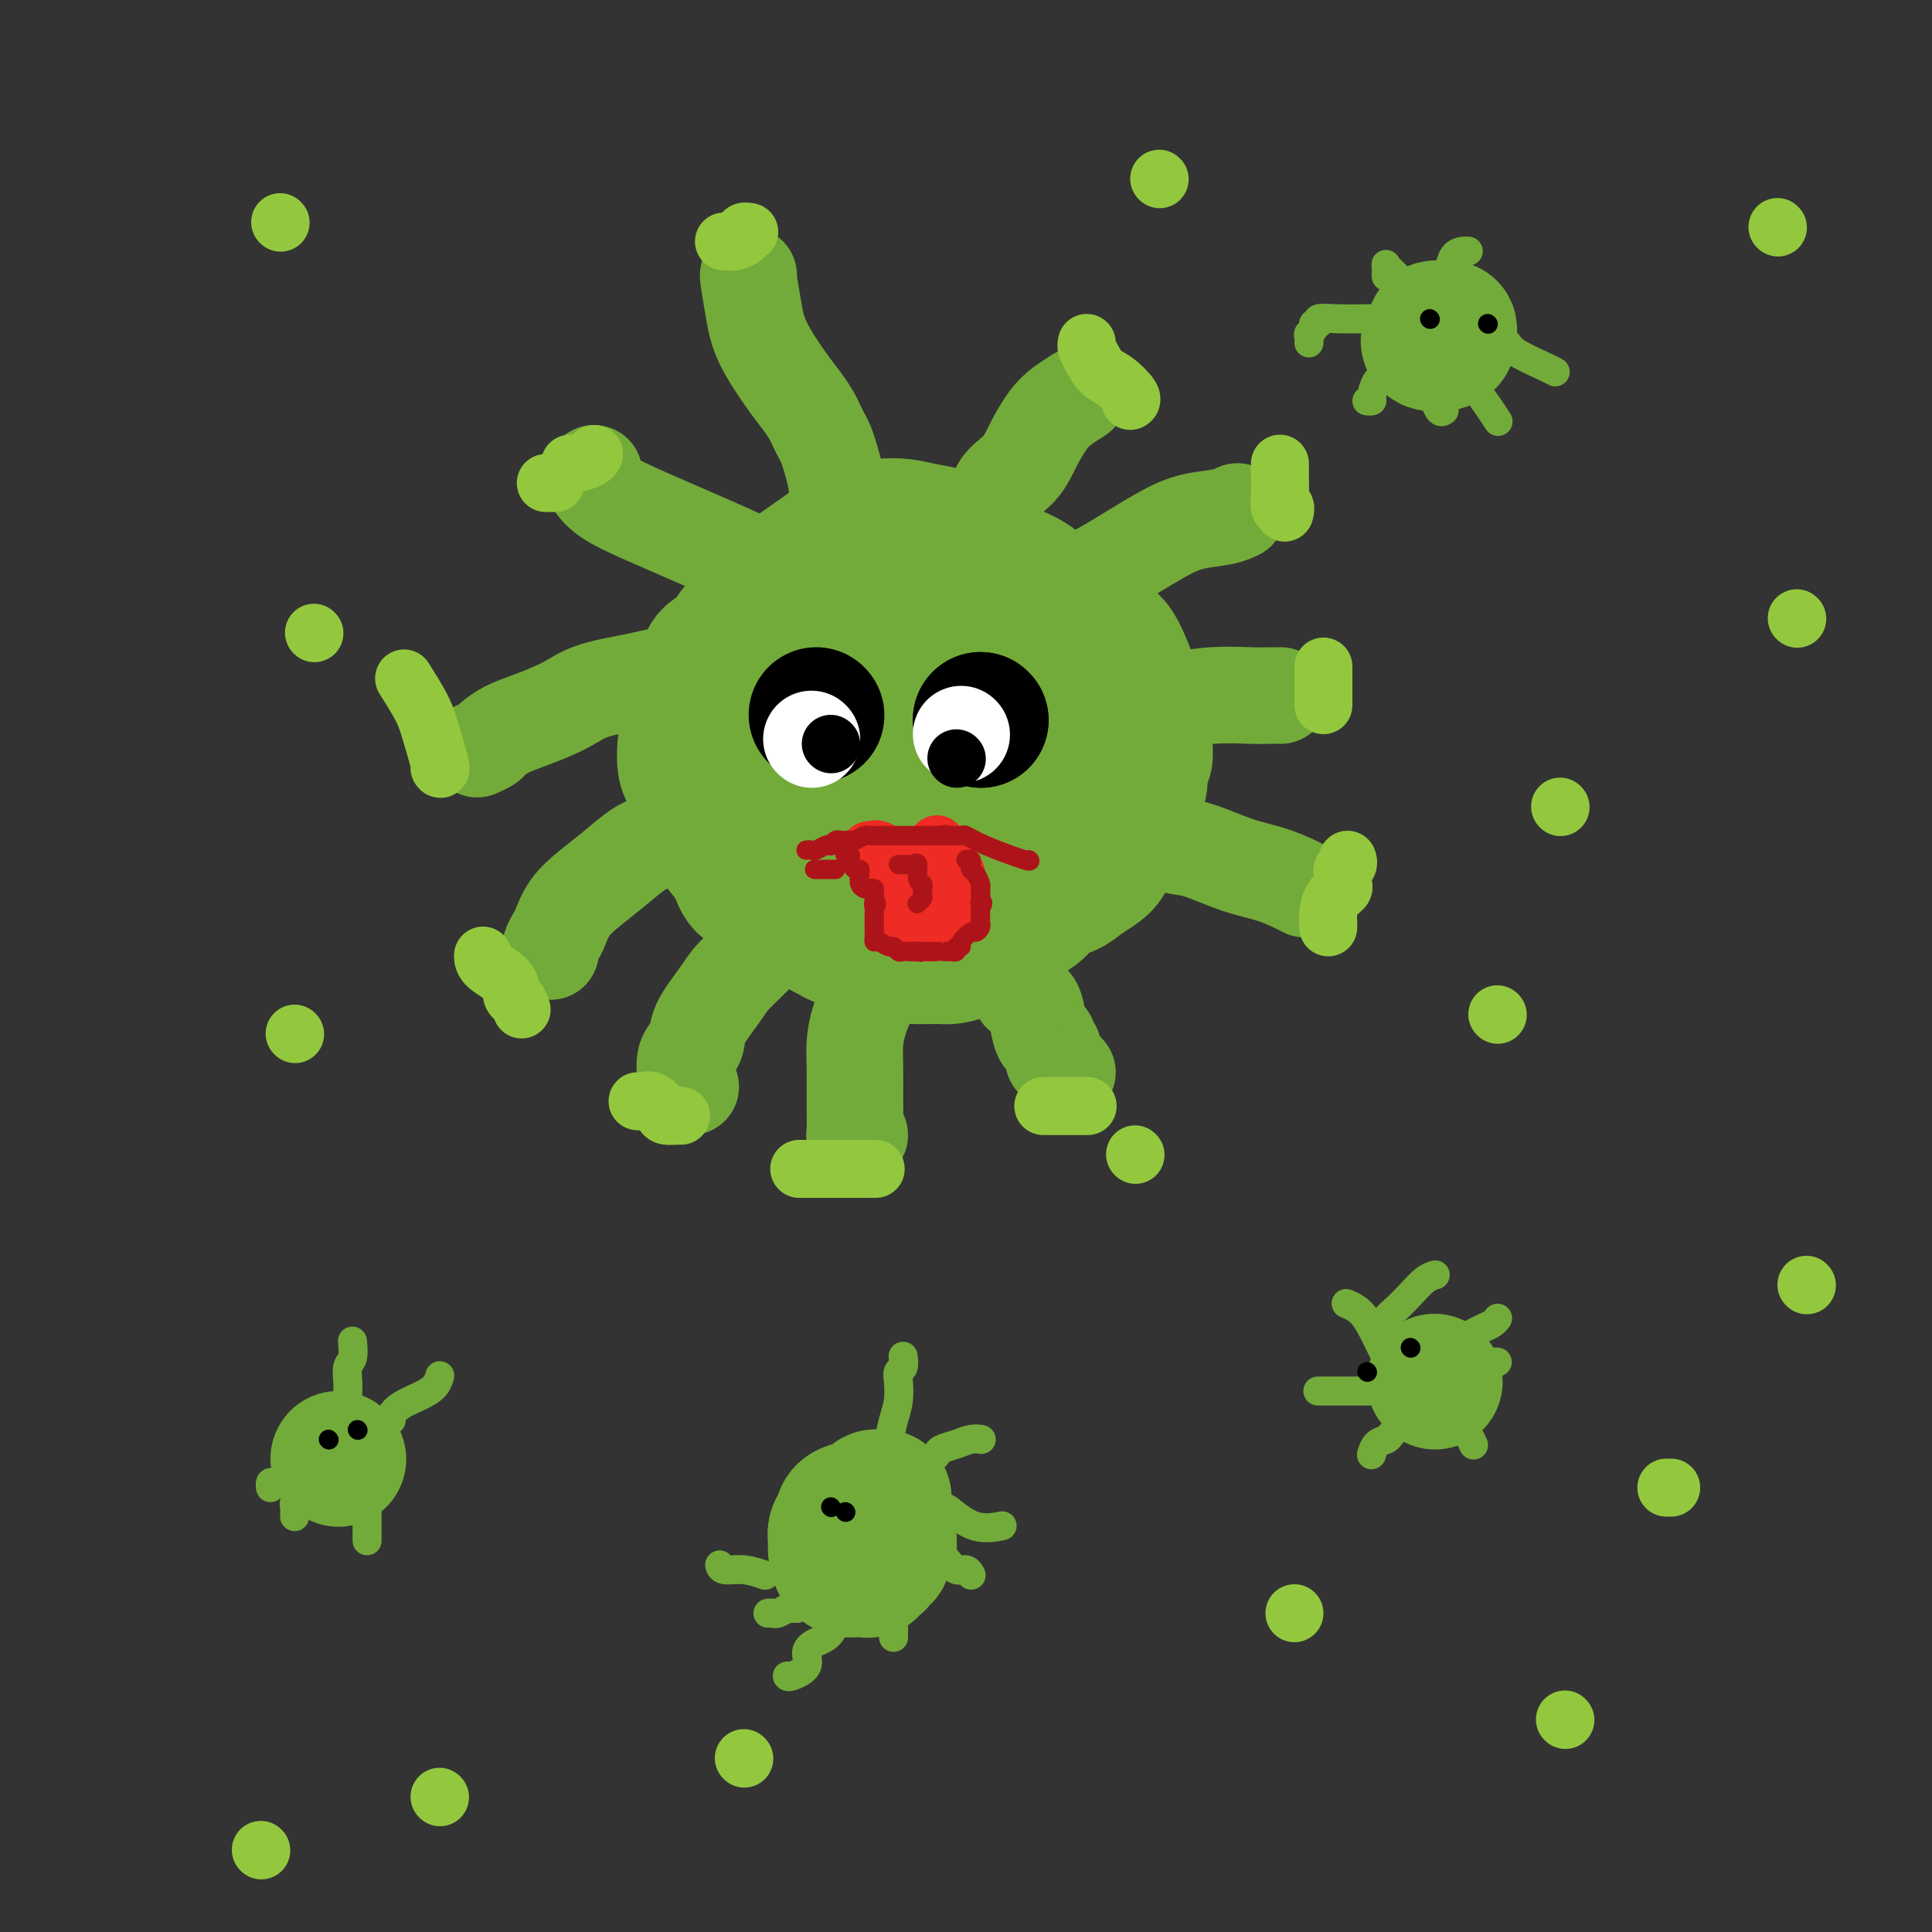 <svg viewBox='0 0 400 400' version='1.1' xmlns='http://www.w3.org/2000/svg' xmlns:xlink='http://www.w3.org/1999/xlink'><rect x="0" y="0" width="400" height="400" fill="#333333" stroke="none"/><g fill='none' stroke='rgb(115,171,58)' stroke-width='28' stroke-linecap='round' stroke-linejoin='round'><path d='M179,118c-0.243,0.000 -0.487,0.001 -1,0c-0.513,-0.001 -1.296,-0.002 -2,0c-0.704,0.002 -1.329,0.009 -2,0c-0.671,-0.009 -1.388,-0.032 -2,0c-0.612,0.032 -1.118,0.120 -2,0c-0.882,-0.120 -2.138,-0.450 -3,0c-0.862,0.450 -1.330,1.678 -2,2c-0.670,0.322 -1.544,-0.263 -2,0c-0.456,0.263 -0.496,1.373 -1,2c-0.504,0.627 -1.472,0.772 -2,1c-0.528,0.228 -0.615,0.540 -1,1c-0.385,0.460 -1.066,1.067 -2,2c-0.934,0.933 -2.120,2.193 -3,3c-0.880,0.807 -1.454,1.163 -2,2c-0.546,0.837 -1.063,2.156 -2,3c-0.937,0.844 -2.292,1.212 -3,2c-0.708,0.788 -0.767,1.996 -1,3c-0.233,1.004 -0.639,1.803 -1,3c-0.361,1.197 -0.678,2.793 -1,4c-0.322,1.207 -0.648,2.024 -1,3c-0.352,0.976 -0.729,2.112 -1,4c-0.271,1.888 -0.436,4.528 0,6c0.436,1.472 1.472,1.775 2,3c0.528,1.225 0.549,3.372 1,5c0.451,1.628 1.333,2.738 2,4c0.667,1.262 1.120,2.676 2,4c0.880,1.324 2.186,2.559 3,4c0.814,1.441 1.136,3.087 2,4c0.864,0.913 2.271,1.092 4,2c1.729,0.908 3.780,2.545 6,4c2.220,1.455 4.610,2.727 7,4'/><path d='M171,193c3.339,1.895 3.187,1.633 5,2c1.813,0.367 5.591,1.364 8,2c2.409,0.636 3.449,0.910 5,1c1.551,0.090 3.614,-0.005 5,0c1.386,0.005 2.097,0.111 3,0c0.903,-0.111 1.998,-0.437 3,-1c1.002,-0.563 1.909,-1.363 3,-2c1.091,-0.637 2.364,-1.111 4,-2c1.636,-0.889 3.634,-2.191 5,-3c1.366,-0.809 2.099,-1.123 3,-2c0.901,-0.877 1.972,-2.317 3,-3c1.028,-0.683 2.015,-0.608 3,-1c0.985,-0.392 1.968,-1.253 3,-2c1.032,-0.747 2.111,-1.382 3,-2c0.889,-0.618 1.586,-1.218 2,-2c0.414,-0.782 0.546,-1.745 1,-3c0.454,-1.255 1.231,-2.801 2,-4c0.769,-1.199 1.530,-2.050 2,-3c0.470,-0.950 0.648,-2.000 1,-3c0.352,-1.000 0.878,-1.951 1,-3c0.122,-1.049 -0.162,-2.195 0,-3c0.162,-0.805 0.768,-1.269 1,-2c0.232,-0.731 0.088,-1.730 0,-3c-0.088,-1.270 -0.121,-2.812 0,-4c0.121,-1.188 0.395,-2.023 0,-3c-0.395,-0.977 -1.459,-2.094 -2,-3c-0.541,-0.906 -0.559,-1.599 -1,-3c-0.441,-1.401 -1.304,-3.510 -2,-5c-0.696,-1.490 -1.226,-2.363 -2,-3c-0.774,-0.637 -1.793,-1.039 -3,-2c-1.207,-0.961 -2.604,-2.480 -4,-4'/><path d='M223,127c-3.372,-3.854 -4.801,-3.490 -6,-4c-1.199,-0.510 -2.168,-1.895 -4,-3c-1.832,-1.105 -4.526,-1.931 -6,-3c-1.474,-1.069 -1.727,-2.381 -3,-3c-1.273,-0.619 -3.566,-0.545 -5,-1c-1.434,-0.455 -2.008,-1.441 -3,-2c-0.992,-0.559 -2.401,-0.693 -4,-1c-1.599,-0.307 -3.389,-0.789 -5,-1c-1.611,-0.211 -3.044,-0.151 -5,0c-1.956,0.151 -4.434,0.393 -6,1c-1.566,0.607 -2.220,1.578 -4,3c-1.780,1.422 -4.687,3.295 -7,5c-2.313,1.705 -4.030,3.242 -5,5c-0.970,1.758 -1.191,3.736 -2,5c-0.809,1.264 -2.206,1.815 -3,3c-0.794,1.185 -0.985,3.004 -1,5c-0.015,1.996 0.144,4.168 0,6c-0.144,1.832 -0.593,3.323 0,5c0.593,1.677 2.226,3.541 3,6c0.774,2.459 0.689,5.512 2,8c1.311,2.488 4.017,4.409 7,7c2.983,2.591 6.243,5.852 8,7c1.757,1.148 2.013,0.185 3,0c0.987,-0.185 2.707,0.410 5,0c2.293,-0.410 5.159,-1.825 7,-3c1.841,-1.175 2.657,-2.111 4,-3c1.343,-0.889 3.213,-1.730 5,-3c1.787,-1.270 3.489,-2.969 5,-4c1.511,-1.031 2.830,-1.393 4,-2c1.170,-0.607 2.191,-1.459 3,-2c0.809,-0.541 1.404,-0.770 2,-1'/><path d='M212,157c3.577,-2.734 1.018,-2.069 0,-2c-1.018,0.069 -0.495,-0.458 0,-2c0.495,-1.542 0.961,-4.101 0,-6c-0.961,-1.899 -3.351,-3.140 -5,-5c-1.649,-1.860 -2.558,-4.341 -4,-6c-1.442,-1.659 -3.416,-2.497 -5,-3c-1.584,-0.503 -2.779,-0.671 -4,-1c-1.221,-0.329 -2.467,-0.817 -4,-1c-1.533,-0.183 -3.353,-0.060 -5,0c-1.647,0.060 -3.122,0.056 -5,1c-1.878,0.944 -4.158,2.837 -6,5c-1.842,2.163 -3.245,4.597 -4,8c-0.755,3.403 -0.863,7.773 -1,10c-0.137,2.227 -0.305,2.309 0,3c0.305,0.691 1.083,1.990 3,4c1.917,2.010 4.973,4.731 7,6c2.027,1.269 3.024,1.085 4,1c0.976,-0.085 1.929,-0.070 3,0c1.071,0.070 2.259,0.196 3,0c0.741,-0.196 1.036,-0.716 2,-2c0.964,-1.284 2.599,-3.334 4,-5c1.401,-1.666 2.570,-2.949 3,-5c0.430,-2.051 0.123,-4.872 0,-6c-0.123,-1.128 -0.061,-0.564 0,0'/><path d='M198,145c-1.367,-0.352 -2.734,-0.703 -4,0c-1.266,0.703 -2.430,2.462 -4,4c-1.570,1.538 -3.545,2.857 -5,4c-1.455,1.143 -2.390,2.111 -3,3c-0.610,0.889 -0.895,1.701 -1,2c-0.105,0.299 -0.030,0.085 0,0c0.030,-0.085 0.015,-0.043 0,0'/></g>
<g fill='none' stroke='rgb(115,171,58)' stroke-width='20' stroke-linecap='round' stroke-linejoin='round'><path d='M155,57c-0.088,-0.102 -0.175,-0.205 0,1c0.175,1.205 0.614,3.716 1,6c0.386,2.284 0.719,4.341 2,7c1.281,2.659 3.509,5.920 5,8c1.491,2.080 2.245,2.979 3,4c0.755,1.021 1.512,2.163 2,3c0.488,0.837 0.708,1.370 1,2c0.292,0.630 0.655,1.358 1,2c0.345,0.642 0.672,1.197 1,2c0.328,0.803 0.659,1.853 1,3c0.341,1.147 0.693,2.391 1,4c0.307,1.609 0.567,3.582 1,5c0.433,1.418 1.037,2.282 2,4c0.963,1.718 2.286,4.289 3,6c0.714,1.711 0.821,2.561 1,4c0.179,1.439 0.432,3.466 1,5c0.568,1.534 1.451,2.574 2,4c0.549,1.426 0.762,3.236 1,5c0.238,1.764 0.500,3.481 1,5c0.500,1.519 1.237,2.840 2,5c0.763,2.160 1.551,5.160 2,7c0.449,1.840 0.560,2.521 1,4c0.440,1.479 1.210,3.756 2,6c0.790,2.244 1.601,4.456 2,6c0.399,1.544 0.386,2.422 1,4c0.614,1.578 1.855,3.857 3,6c1.145,2.143 2.193,4.152 3,6c0.807,1.848 1.371,3.536 2,5c0.629,1.464 1.323,2.704 2,4c0.677,1.296 1.339,2.648 2,4'/><path d='M207,194c8.164,21.708 2.572,7.477 1,3c-1.572,-4.477 0.874,0.798 2,3c1.126,2.202 0.931,1.330 1,2c0.069,0.670 0.401,2.883 1,4c0.599,1.117 1.466,1.140 2,2c0.534,0.860 0.736,2.558 1,4c0.264,1.442 0.592,2.628 1,3c0.408,0.372 0.897,-0.069 1,0c0.103,0.069 -0.178,0.648 0,1c0.178,0.352 0.817,0.476 1,1c0.183,0.524 -0.091,1.447 0,2c0.091,0.553 0.546,0.737 1,1c0.454,0.263 0.905,0.607 1,1c0.095,0.393 -0.167,0.837 0,1c0.167,0.163 0.762,0.047 1,0c0.238,-0.047 0.119,-0.023 0,0'/><path d='M123,98c-0.210,0.578 -0.420,1.156 0,2c0.420,0.844 1.468,1.953 3,3c1.532,1.047 3.546,2.032 8,4c4.454,1.968 11.349,4.919 16,7c4.651,2.081 7.060,3.291 9,4c1.940,0.709 3.411,0.917 4,1c0.589,0.083 0.294,0.042 0,0'/><path d='M145,140c-0.324,-0.005 -0.648,-0.010 -1,0c-0.352,0.010 -0.730,0.036 -2,0c-1.270,-0.036 -3.430,-0.133 -5,0c-1.570,0.133 -2.548,0.497 -5,1c-2.452,0.503 -6.377,1.147 -9,2c-2.623,0.853 -3.944,1.916 -6,3c-2.056,1.084 -4.845,2.189 -7,3c-2.155,0.811 -3.674,1.328 -5,2c-1.326,0.672 -2.459,1.500 -3,2c-0.541,0.500 -0.492,0.673 -1,1c-0.508,0.327 -1.574,0.808 -2,1c-0.426,0.192 -0.213,0.096 0,0'/><path d='M158,159c-0.194,0.748 -0.388,1.495 -1,2c-0.612,0.505 -1.641,0.766 -3,1c-1.359,0.234 -3.046,0.439 -4,1c-0.954,0.561 -1.174,1.477 -2,2c-0.826,0.523 -2.259,0.653 -3,1c-0.741,0.347 -0.789,0.912 -1,1c-0.211,0.088 -0.586,-0.302 -1,0c-0.414,0.302 -0.868,1.294 -1,2c-0.132,0.706 0.058,1.126 -1,2c-1.058,0.874 -3.365,2.204 -5,3c-1.635,0.796 -2.599,1.060 -4,2c-1.401,0.940 -3.240,2.555 -5,4c-1.760,1.445 -3.442,2.719 -5,4c-1.558,1.281 -2.992,2.567 -4,4c-1.008,1.433 -1.591,3.011 -2,4c-0.409,0.989 -0.646,1.389 -1,2c-0.354,0.611 -0.826,1.434 -1,2c-0.174,0.566 -0.050,0.876 0,1c0.050,0.124 0.025,0.062 0,0'/><path d='M159,188c0.007,0.521 0.013,1.042 0,1c-0.013,-0.042 -0.046,-0.646 0,0c0.046,0.646 0.169,2.542 0,4c-0.169,1.458 -0.632,2.477 -2,4c-1.368,1.523 -3.642,3.550 -5,5c-1.358,1.450 -1.800,2.322 -3,4c-1.200,1.678 -3.158,4.161 -4,6c-0.842,1.839 -0.566,3.032 -1,4c-0.434,0.968 -1.577,1.709 -2,3c-0.423,1.291 -0.127,3.130 0,4c0.127,0.870 0.086,0.769 0,1c-0.086,0.231 -0.215,0.793 0,1c0.215,0.207 0.776,0.059 1,0c0.224,-0.059 0.112,-0.030 0,0'/><path d='M181,198c-0.016,0.565 -0.033,1.130 0,2c0.033,0.870 0.114,2.047 0,3c-0.114,0.953 -0.423,1.684 -1,3c-0.577,1.316 -1.422,3.218 -2,5c-0.578,1.782 -0.888,3.444 -1,5c-0.112,1.556 -0.026,3.005 0,5c0.026,1.995 -0.007,4.534 0,7c0.007,2.466 0.053,4.857 0,6c-0.053,1.143 -0.207,1.039 0,1c0.207,-0.039 0.773,-0.011 1,0c0.227,0.011 0.113,0.006 0,0'/><path d='M203,109c0.199,0.212 0.398,0.424 1,0c0.602,-0.424 1.606,-1.485 2,-3c0.394,-1.515 0.177,-3.483 1,-5c0.823,-1.517 2.687,-2.582 4,-4c1.313,-1.418 2.076,-3.189 3,-5c0.924,-1.811 2.011,-3.661 3,-5c0.989,-1.339 1.882,-2.168 3,-3c1.118,-0.832 2.462,-1.666 3,-2c0.538,-0.334 0.269,-0.167 0,0'/><path d='M218,127c0.337,-0.089 0.673,-0.177 1,0c0.327,0.177 0.644,0.620 1,0c0.356,-0.620 0.751,-2.301 1,-3c0.249,-0.699 0.354,-0.415 1,-1c0.646,-0.585 1.835,-2.040 3,-3c1.165,-0.960 2.305,-1.424 5,-3c2.695,-1.576 6.943,-4.265 10,-6c3.057,-1.735 4.922,-2.517 7,-3c2.078,-0.483 4.367,-0.669 6,-1c1.633,-0.331 2.609,-0.809 3,-1c0.391,-0.191 0.195,-0.096 0,0'/><path d='M218,145c0.296,0.001 0.592,0.001 1,0c0.408,-0.001 0.927,-0.004 2,0c1.073,0.004 2.699,0.015 5,0c2.301,-0.015 5.277,-0.057 8,0c2.723,0.057 5.192,0.211 8,0c2.808,-0.211 5.954,-0.789 9,-1c3.046,-0.211 5.992,-0.057 8,0c2.008,0.057 3.079,0.015 4,0c0.921,-0.015 1.692,-0.004 2,0c0.308,0.004 0.154,0.002 0,0'/><path d='M230,168c-0.198,-0.231 -0.396,-0.463 0,0c0.396,0.463 1.386,1.620 2,2c0.614,0.380 0.853,-0.016 1,0c0.147,0.016 0.204,0.445 1,1c0.796,0.555 2.333,1.237 4,2c1.667,0.763 3.465,1.609 5,2c1.535,0.391 2.807,0.329 5,1c2.193,0.671 5.306,2.075 8,3c2.694,0.925 4.970,1.372 7,2c2.030,0.628 3.816,1.438 5,2c1.184,0.562 1.767,0.875 2,1c0.233,0.125 0.117,0.063 0,0'/></g>
<g fill='none' stroke='rgb(115,171,58)' stroke-width='28' stroke-linecap='round' stroke-linejoin='round'><path d='M297,286c0.000,0.000 0.100,0.100 0.1,0.1'/><path d='M180,319c0.000,0.000 0.100,0.100 0.1,0.1'/><path d='M183,310c-0.330,0.023 -0.659,0.047 -1,0c-0.341,-0.047 -0.693,-0.164 -1,0c-0.307,0.164 -0.569,0.610 -1,1c-0.431,0.390 -1.029,0.724 -2,1c-0.971,0.276 -2.313,0.496 -3,1c-0.687,0.504 -0.718,1.294 -1,2c-0.282,0.706 -0.814,1.328 -1,2c-0.186,0.672 -0.026,1.396 0,2c0.026,0.604 -0.082,1.090 0,2c0.082,0.910 0.354,2.244 1,3c0.646,0.756 1.665,0.936 2,1c0.335,0.064 -0.013,0.014 0,0c0.013,-0.014 0.386,0.008 1,0c0.614,-0.008 1.470,-0.045 2,0c0.530,0.045 0.735,0.172 1,0c0.265,-0.172 0.592,-0.643 1,-1c0.408,-0.357 0.898,-0.602 1,-1c0.102,-0.398 -0.183,-0.951 0,-1c0.183,-0.049 0.834,0.407 1,0c0.166,-0.407 -0.151,-1.676 0,-2c0.151,-0.324 0.771,0.297 1,0c0.229,-0.297 0.065,-1.514 0,-2c-0.065,-0.486 -0.033,-0.243 0,0'/><path d='M70,302c0.000,0.000 0.100,0.100 0.1,0.1'/><path d='M298,68c-0.455,-0.081 -0.909,-0.162 -1,0c-0.091,0.162 0.182,0.566 0,1c-0.182,0.434 -0.819,0.897 -1,1c-0.181,0.103 0.095,-0.154 0,0c-0.095,0.154 -0.562,0.718 0,1c0.562,0.282 2.151,0.282 3,0c0.849,-0.282 0.956,-0.846 1,-1c0.044,-0.154 0.026,0.102 0,0c-0.026,-0.102 -0.058,-0.564 0,-1c0.058,-0.436 0.208,-0.848 0,-1c-0.208,-0.152 -0.774,-0.043 -1,0c-0.226,0.043 -0.113,0.022 0,0'/></g>
<g fill='none' stroke='rgb(115,171,58)' stroke-width='6' stroke-linecap='round' stroke-linejoin='round'><path d='M184,303c0.022,-0.210 0.045,-0.419 0,-1c-0.045,-0.581 -0.157,-1.532 0,-3c0.157,-1.468 0.582,-3.453 1,-5c0.418,-1.547 0.830,-2.657 1,-4c0.170,-1.343 0.098,-2.921 0,-4c-0.098,-1.079 -0.222,-1.660 0,-2c0.222,-0.340 0.791,-0.438 1,-1c0.209,-0.562 0.060,-1.589 0,-2c-0.060,-0.411 -0.030,-0.205 0,0'/><path d='M190,304c0.223,-0.333 0.447,-0.666 1,-1c0.553,-0.334 1.436,-0.668 2,-1c0.564,-0.332 0.810,-0.663 1,-1c0.190,-0.337 0.324,-0.679 1,-1c0.676,-0.321 1.892,-0.622 3,-1c1.108,-0.378 2.106,-0.832 3,-1c0.894,-0.168 1.684,-0.048 2,0c0.316,0.048 0.158,0.024 0,0'/><path d='M190,308c-0.000,0.761 -0.000,1.522 0,2c0.000,0.478 0.001,0.674 1,1c0.999,0.326 2.997,0.781 4,1c1.003,0.219 1.011,0.203 2,1c0.989,0.797 2.959,2.407 5,3c2.041,0.593 4.155,0.169 5,0c0.845,-0.169 0.423,-0.085 0,0'/><path d='M194,320c0.048,-0.069 0.096,-0.139 0,0c-0.096,0.139 -0.337,0.486 0,1c0.337,0.514 1.253,1.196 2,2c0.747,0.804 1.324,1.731 2,2c0.676,0.269 1.451,-0.120 2,0c0.549,0.120 0.871,0.749 1,1c0.129,0.251 0.064,0.126 0,0'/><path d='M183,329c0.453,-0.066 0.906,-0.131 1,0c0.094,0.131 -0.171,0.460 0,1c0.171,0.540 0.778,1.293 1,2c0.222,0.707 0.060,1.370 0,2c-0.060,0.630 -0.016,1.227 0,2c0.016,0.773 0.004,1.723 0,2c-0.004,0.277 -0.001,-0.118 0,0c0.001,0.118 0.000,0.748 0,1c-0.000,0.252 -0.000,0.126 0,0'/><path d='M175,334c-0.269,-0.403 -0.539,-0.806 -1,0c-0.461,0.806 -1.115,2.822 -2,4c-0.885,1.178 -2.003,1.517 -3,2c-0.997,0.483 -1.875,1.110 -2,2c-0.125,0.890 0.503,2.043 0,3c-0.503,0.957 -2.135,1.719 -3,2c-0.865,0.281 -0.961,0.080 -1,0c-0.039,-0.080 -0.019,-0.040 0,0'/><path d='M165,333c-0.295,-0.008 -0.589,-0.016 -1,0c-0.411,0.016 -0.937,0.057 -1,0c-0.063,-0.057 0.337,-0.211 0,0c-0.337,0.211 -1.410,0.789 -2,1c-0.590,0.211 -0.697,0.057 -1,0c-0.303,-0.057 -0.801,-0.016 -1,0c-0.199,0.016 -0.100,0.008 0,0'/><path d='M158,326c0.340,0.121 0.679,0.242 0,0c-0.679,-0.242 -2.378,-0.848 -4,-1c-1.622,-0.152 -3.167,0.152 -4,0c-0.833,-0.152 -0.952,-0.758 -1,-1c-0.048,-0.242 -0.024,-0.121 0,0'/><path d='M72,291c-0.001,-0.329 -0.001,-0.659 0,-1c0.001,-0.341 0.004,-0.695 0,-1c-0.004,-0.305 -0.015,-0.562 0,-1c0.015,-0.438 0.057,-1.057 0,-2c-0.057,-0.943 -0.211,-2.212 0,-3c0.211,-0.788 0.788,-1.097 1,-2c0.212,-0.903 0.061,-2.401 0,-3c-0.061,-0.599 -0.030,-0.300 0,0'/><path d='M81,294c-0.127,-0.245 -0.255,-0.490 0,-1c0.255,-0.510 0.891,-1.286 2,-2c1.109,-0.714 2.689,-1.367 4,-2c1.311,-0.633 2.353,-1.247 3,-2c0.647,-0.753 0.899,-1.644 1,-2c0.101,-0.356 0.050,-0.178 0,0'/><path d='M77,303c0.000,-0.083 0.000,-0.167 0,0c0.000,0.167 0.000,0.583 0,1c0.000,0.417 0.000,0.833 0,1c0.000,0.167 0.000,0.083 0,0'/><path d='M77,309c-0.423,-0.199 -0.845,-0.398 -1,0c-0.155,0.398 -0.041,1.391 0,2c0.041,0.609 0.011,0.832 0,1c-0.011,0.168 -0.003,0.280 0,1c0.003,0.720 0.001,2.049 0,3c-0.001,0.951 -0.000,1.525 0,2c0.000,0.475 0.000,0.850 0,1c-0.000,0.150 -0.000,0.075 0,0'/><path d='M62,307c-0.002,-0.089 -0.004,-0.179 0,0c0.004,0.179 0.015,0.625 0,1c-0.015,0.375 -0.057,0.678 0,1c0.057,0.322 0.211,0.664 0,1c-0.211,0.336 -0.789,0.664 -1,1c-0.211,0.336 -0.057,0.678 0,1c0.057,0.322 0.015,0.625 0,1c-0.015,0.375 -0.004,0.821 0,1c0.004,0.179 0.002,0.089 0,0'/><path d='M61,306c-0.362,-0.111 -0.724,-0.222 -1,0c-0.276,0.222 -0.466,0.778 -1,1c-0.534,0.222 -1.411,0.111 -2,0c-0.589,-0.111 -0.889,-0.222 -1,0c-0.111,0.222 -0.032,0.778 0,1c0.032,0.222 0.016,0.111 0,0'/><path d='M61,298c0.111,0.000 0.222,0.000 0,0c-0.222,0.000 -0.778,0.000 -1,0c-0.222,0.000 -0.111,0.000 0,0'/><path d='M290,295c-0.785,0.746 -1.569,1.493 -2,2c-0.431,0.507 -0.507,0.775 -1,1c-0.493,0.225 -1.402,0.407 -2,1c-0.598,0.593 -0.885,1.598 -1,2c-0.115,0.402 -0.057,0.201 0,0'/><path d='M285,288c-0.743,0.000 -1.487,0.000 -2,0c-0.513,0.000 -0.796,0.000 -1,0c-0.204,0.000 -0.328,0.000 -1,0c-0.672,0.000 -1.891,0.000 -3,0c-1.109,0.000 -2.106,0.000 -3,0c-0.894,0.000 -1.684,0.000 -2,0c-0.316,0.000 -0.158,0.000 0,0'/><path d='M287,282c-0.043,-0.508 -0.085,-1.015 0,-1c0.085,0.015 0.299,0.554 0,0c-0.299,-0.554 -1.111,-2.200 -2,-4c-0.889,-1.800 -1.855,-3.754 -3,-5c-1.145,-1.246 -2.470,-1.785 -3,-2c-0.530,-0.215 -0.265,-0.108 0,0'/><path d='M285,275c0.351,0.184 0.702,0.368 1,0c0.298,-0.368 0.542,-1.290 1,-2c0.458,-0.710 1.128,-1.210 2,-2c0.872,-0.790 1.945,-1.872 3,-3c1.055,-1.128 2.092,-2.304 3,-3c0.908,-0.696 1.688,-0.913 2,-1c0.312,-0.087 0.156,-0.043 0,0'/><path d='M301,278c-0.178,0.089 -0.357,0.179 0,0c0.357,-0.179 1.248,-0.626 2,-1c0.752,-0.374 1.364,-0.675 2,-1c0.636,-0.325 1.295,-0.676 2,-1c0.705,-0.324 1.457,-0.623 2,-1c0.543,-0.377 0.877,-0.832 1,-1c0.123,-0.168 0.035,-0.048 0,0c-0.035,0.048 -0.018,0.024 0,0'/><path d='M309,282c0.417,0.000 0.833,0.000 1,0c0.167,0.000 0.083,0.000 0,0'/><path d='M301,292c0.455,0.304 0.909,0.609 1,1c0.091,0.391 -0.182,0.869 0,1c0.182,0.131 0.820,-0.084 1,0c0.180,0.084 -0.096,0.466 0,1c0.096,0.534 0.564,1.221 1,2c0.436,0.779 0.839,1.651 1,2c0.161,0.349 0.081,0.174 0,0'/><path d='M292,67c-0.170,-0.139 -0.340,-0.278 0,-1c0.340,-0.722 1.191,-2.026 2,-3c0.809,-0.974 1.578,-1.616 2,-2c0.422,-0.384 0.498,-0.509 1,-1c0.502,-0.491 1.431,-1.347 2,-2c0.569,-0.653 0.780,-1.103 1,-2c0.220,-0.897 0.451,-2.240 1,-3c0.549,-0.760 1.417,-0.935 2,-1c0.583,-0.065 0.881,-0.018 1,0c0.119,0.018 0.060,0.009 0,0'/><path d='M296,64c-0.358,-0.501 -0.715,-1.003 -1,-1c-0.285,0.003 -0.497,0.509 -1,0c-0.503,-0.509 -1.298,-2.033 -2,-3c-0.702,-0.967 -1.313,-1.376 -2,-2c-0.687,-0.624 -1.452,-1.463 -2,-2c-0.548,-0.537 -0.879,-0.773 -1,-1c-0.121,-0.227 -0.033,-0.446 0,0c0.033,0.446 0.009,1.556 0,2c-0.009,0.444 -0.005,0.222 0,0'/><path d='M292,66c-1.809,0.002 -3.618,0.005 -5,0c-1.382,-0.005 -2.336,-0.016 -4,0c-1.664,0.016 -4.039,0.060 -6,0c-1.961,-0.060 -3.510,-0.223 -4,0c-0.490,0.223 0.079,0.833 0,1c-0.079,0.167 -0.806,-0.109 -1,0c-0.194,0.109 0.144,0.604 0,1c-0.144,0.396 -0.771,0.694 -1,1c-0.229,0.306 -0.062,0.621 0,1c0.062,0.379 0.018,0.823 0,1c-0.018,0.177 -0.009,0.089 0,0'/><path d='M289,72c-0.047,0.390 -0.094,0.780 0,1c0.094,0.220 0.327,0.269 0,1c-0.327,0.731 -1.216,2.143 -2,3c-0.784,0.857 -1.464,1.158 -2,2c-0.536,0.842 -0.927,2.226 -1,3c-0.073,0.774 0.173,0.939 0,1c-0.173,0.061 -0.764,0.017 -1,0c-0.236,-0.017 -0.118,-0.009 0,0'/><path d='M296,77c0.030,0.314 0.060,0.628 0,1c-0.060,0.372 -0.209,0.801 0,1c0.209,0.199 0.778,0.169 1,1c0.222,0.831 0.098,2.524 0,3c-0.098,0.476 -0.171,-0.264 0,0c0.171,0.264 0.584,1.533 1,2c0.416,0.467 0.833,0.134 1,0c0.167,-0.134 0.083,-0.067 0,0'/><path d='M305,78c0.257,1.019 0.514,2.038 1,3c0.486,0.962 1.203,1.866 2,3c0.797,1.134 1.676,2.498 2,3c0.324,0.502 0.093,0.144 0,0c-0.093,-0.144 -0.046,-0.072 0,0'/><path d='M307,68c0.252,0.329 0.505,0.659 1,1c0.495,0.341 1.233,0.694 2,1c0.767,0.306 1.565,0.565 2,1c0.435,0.435 0.508,1.044 2,2c1.492,0.956 4.402,2.257 6,3c1.598,0.743 1.885,0.926 2,1c0.115,0.074 0.057,0.037 0,0'/></g>
<g fill='none' stroke='rgb(0,0,0)' stroke-width='28' stroke-linecap='round' stroke-linejoin='round'><path d='M169,148c0.000,0.000 0.100,0.100 0.1,0.1'/><path d='M203,149c0.000,0.000 0.100,0.100 0.1,0.1'/><path d='M203,149c0.000,0.000 0.100,0.100 0.1,0.1'/></g>
<g fill='none' stroke='rgb(255,255,255)' stroke-width='20' stroke-linecap='round' stroke-linejoin='round'><path d='M168,153c0.000,0.000 0.100,0.100 0.1,0.1'/><path d='M199,152c0.000,0.000 0.100,0.100 0.1,0.1'/></g>
<g fill='none' stroke='rgb(0,0,0)' stroke-width='12' stroke-linecap='round' stroke-linejoin='round'><path d='M172,154c0.000,0.000 0.100,0.100 0.1,0.1'/><path d='M198,157c0.000,0.000 0.100,0.100 0.1,0.1'/></g>
<g fill='none' stroke='rgb(238,43,36)' stroke-width='12' stroke-linecap='round' stroke-linejoin='round'><path d='M180,176c0.428,-0.014 0.856,-0.028 1,0c0.144,0.028 0.004,0.097 0,0c-0.004,-0.097 0.128,-0.362 1,0c0.872,0.362 2.485,1.350 3,2c0.515,0.650 -0.069,0.962 0,1c0.069,0.038 0.792,-0.198 1,0c0.208,0.198 -0.098,0.831 0,1c0.098,0.169 0.601,-0.127 1,0c0.399,0.127 0.695,0.678 1,1c0.305,0.322 0.618,0.415 1,1c0.382,0.585 0.832,1.663 1,2c0.168,0.337 0.055,-0.068 0,0c-0.055,0.068 -0.054,0.609 0,1c0.054,0.391 0.159,0.630 0,1c-0.159,0.370 -0.581,0.869 -1,1c-0.419,0.131 -0.834,-0.105 -1,0c-0.166,0.105 -0.083,0.553 0,1'/><path d='M188,188c-0.171,1.167 -0.100,1.086 0,1c0.100,-0.086 0.229,-0.177 0,0c-0.229,0.177 -0.818,0.622 -1,1c-0.182,0.378 0.041,0.690 0,1c-0.041,0.310 -0.348,0.619 0,1c0.348,0.381 1.350,0.834 2,1c0.650,0.166 0.947,0.045 1,0c0.053,-0.045 -0.140,-0.015 0,0c0.140,0.015 0.611,0.014 1,0c0.389,-0.014 0.696,-0.042 1,0c0.304,0.042 0.603,0.152 1,0c0.397,-0.152 0.890,-0.567 1,-1c0.110,-0.433 -0.163,-0.886 0,-1c0.163,-0.114 0.761,0.110 1,0c0.239,-0.110 0.120,-0.555 0,-1'/><path d='M195,190c1.172,-0.687 1.102,-0.905 1,-1c-0.102,-0.095 -0.238,-0.067 0,0c0.238,0.067 0.848,0.173 1,0c0.152,-0.173 -0.156,-0.625 0,-1c0.156,-0.375 0.774,-0.674 1,-1c0.226,-0.326 0.061,-0.678 0,-1c-0.061,-0.322 -0.016,-0.612 0,-1c0.016,-0.388 0.004,-0.874 0,-1c-0.004,-0.126 -0.000,0.107 0,0c0.000,-0.107 -0.003,-0.555 0,-1c0.003,-0.445 0.012,-0.889 0,-1c-0.012,-0.111 -0.044,0.110 0,0c0.044,-0.110 0.166,-0.550 0,-1c-0.166,-0.450 -0.619,-0.908 -1,-1c-0.381,-0.092 -0.691,0.184 -1,0c-0.309,-0.184 -0.619,-0.827 -1,-1c-0.381,-0.173 -0.834,0.125 -1,0c-0.166,-0.125 -0.044,-0.673 0,-1c0.044,-0.327 0.012,-0.434 0,-1c-0.012,-0.566 -0.003,-1.590 0,-2c0.003,-0.410 0.002,-0.205 0,0'/></g>
<g fill='none' stroke='rgb(173,20,25)' stroke-width='4' stroke-linecap='round' stroke-linejoin='round'><path d='M175,175c0.032,0.306 0.064,0.611 0,1c-0.064,0.389 -0.224,0.860 0,1c0.224,0.140 0.831,-0.052 1,0c0.169,0.052 -0.099,0.346 0,1c0.099,0.654 0.565,1.667 1,2c0.435,0.333 0.837,-0.016 1,0c0.163,0.016 0.086,0.396 0,1c-0.086,0.604 -0.181,1.433 0,2c0.181,0.567 0.637,0.874 1,1c0.363,0.126 0.633,0.073 1,0c0.367,-0.073 0.830,-0.164 1,0c0.170,0.164 0.046,0.583 0,1c-0.046,0.417 -0.013,0.834 0,1c0.013,0.166 0.007,0.083 0,0'/><path d='M181,186c0.928,1.885 0.249,1.096 0,1c-0.249,-0.096 -0.067,0.499 0,1c0.067,0.501 0.018,0.907 0,1c-0.018,0.093 -0.005,-0.129 0,0c0.005,0.129 0.001,0.608 0,1c-0.001,0.392 -0.000,0.696 0,1c0.000,0.304 -0.000,0.607 0,1c0.000,0.393 0.002,0.875 0,1c-0.002,0.125 -0.008,-0.106 0,0c0.008,0.106 0.029,0.549 0,1c-0.029,0.451 -0.110,0.909 0,1c0.110,0.091 0.411,-0.186 1,0c0.589,0.186 1.467,0.834 2,1c0.533,0.166 0.720,-0.152 1,0c0.280,0.152 0.652,0.773 1,1c0.348,0.227 0.671,0.061 1,0c0.329,-0.061 0.666,-0.016 1,0c0.334,0.016 0.667,0.005 1,0c0.333,-0.005 0.667,-0.002 1,0'/><path d='M190,197c1.339,0.309 0.187,0.083 0,0c-0.187,-0.083 0.593,-0.022 1,0c0.407,0.022 0.443,0.006 1,0c0.557,-0.006 1.637,-0.002 2,0c0.363,0.002 0.010,0.002 0,0c-0.010,-0.002 0.322,-0.004 1,0c0.678,0.004 1.703,0.016 2,0c0.297,-0.016 -0.132,-0.058 0,0c0.132,0.058 0.827,0.218 1,0c0.173,-0.218 -0.175,-0.814 0,-1c0.175,-0.186 0.874,0.039 1,0c0.126,-0.039 -0.320,-0.340 0,-1c0.320,-0.660 1.406,-1.679 2,-2c0.594,-0.321 0.695,0.055 1,0c0.305,-0.055 0.814,-0.540 1,-1c0.186,-0.460 0.050,-0.893 0,-1c-0.050,-0.107 -0.013,0.112 0,0c0.013,-0.112 0.004,-0.556 0,-1c-0.004,-0.444 -0.001,-0.889 0,-1c0.001,-0.111 0.000,0.111 0,0c-0.000,-0.111 -0.000,-0.556 0,-1'/><path d='M203,188c0.928,-1.591 0.250,-1.069 0,-1c-0.250,0.069 -0.070,-0.314 0,-1c0.070,-0.686 0.029,-1.675 0,-2c-0.029,-0.325 -0.047,0.015 0,0c0.047,-0.015 0.157,-0.386 0,-1c-0.157,-0.614 -0.582,-1.471 -1,-2c-0.418,-0.529 -0.830,-0.730 -1,-1c-0.170,-0.270 -0.097,-0.608 0,-1c0.097,-0.392 0.218,-0.836 0,-1c-0.218,-0.164 -0.777,-0.047 -1,0c-0.223,0.047 -0.112,0.023 0,0'/><path d='M186,179c0.331,0.006 0.662,0.012 1,0c0.338,-0.012 0.683,-0.043 1,0c0.317,0.043 0.607,0.159 1,0c0.393,-0.159 0.890,-0.593 1,0c0.110,0.593 -0.167,2.215 0,3c0.167,0.785 0.778,0.735 1,1c0.222,0.265 0.056,0.845 0,1c-0.056,0.155 -0.001,-0.116 0,0c0.001,0.116 -0.051,0.619 0,1c0.051,0.381 0.206,0.641 0,1c-0.206,0.359 -0.773,0.817 -1,1c-0.227,0.183 -0.113,0.092 0,0'/><path d='M167,176c-0.097,0.008 -0.194,0.016 0,0c0.194,-0.016 0.678,-0.056 1,0c0.322,0.056 0.482,0.207 1,0c0.518,-0.207 1.396,-0.774 2,-1c0.604,-0.226 0.935,-0.113 1,0c0.065,0.113 -0.137,0.226 0,0c0.137,-0.226 0.613,-0.792 1,-1c0.387,-0.208 0.685,-0.060 1,0c0.315,0.060 0.647,0.030 1,0c0.353,-0.030 0.725,-0.061 1,0c0.275,0.061 0.451,0.212 1,0c0.549,-0.212 1.471,-0.789 2,-1c0.529,-0.211 0.665,-0.057 1,0c0.335,0.057 0.868,0.015 1,0c0.132,-0.015 -0.135,-0.004 0,0c0.135,0.004 0.674,0.001 1,0c0.326,-0.001 0.438,-0.000 1,0c0.562,0.000 1.572,0.000 2,0c0.428,-0.000 0.272,-0.000 1,0c0.728,0.000 2.339,0.000 3,0c0.661,-0.000 0.370,-0.000 1,0c0.630,0.000 2.180,0.000 3,0c0.820,-0.000 0.910,-0.000 1,0'/><path d='M194,173c4.089,-0.464 0.812,-0.124 0,0c-0.812,0.124 0.842,0.032 2,0c1.158,-0.032 1.820,-0.004 2,0c0.180,0.004 -0.123,-0.016 0,0c0.123,0.016 0.670,0.067 1,0c0.330,-0.067 0.442,-0.253 1,0c0.558,0.253 1.562,0.944 4,2c2.438,1.056 6.310,2.477 8,3c1.690,0.523 1.197,0.150 1,0c-0.197,-0.150 -0.099,-0.075 0,0'/><path d='M173,180c-0.089,0.000 -0.178,0.000 -1,0c-0.822,0.000 -2.378,0.000 -3,0c-0.622,0.000 -0.311,0.000 0,0'/></g>
<g fill='none' stroke='rgb(0,0,0)' stroke-width='4' stroke-linecap='round' stroke-linejoin='round'><path d='M68,298c0.000,0.000 0.100,0.100 0.1,0.1'/><path d='M74,296c0.000,0.000 0.100,0.100 0.1,0.1'/><path d='M172,312c0.000,0.000 0.100,0.100 0.1,0.1'/><path d='M175,313c0.000,0.000 0.100,0.100 0.1,0.1'/><path d='M283,284c0.000,0.000 0.100,0.100 0.1,0.1'/><path d='M292,279c0.000,0.000 0.100,0.100 0.1,0.1'/><path d='M296,66c0.000,0.000 0.100,0.100 0.1,0.1'/><path d='M308,67c0.000,0.000 0.100,0.100 0.1,0.1'/></g>
<g fill='none' stroke='rgb(147,200,62)' stroke-width='12' stroke-linecap='round' stroke-linejoin='round'><path d='M240,37c0.000,0.000 0.100,0.100 0.1,0.1'/><path d='M323,167c0.000,0.000 0.100,0.100 0.1,0.1'/><path d='M310,210c0.000,0.000 0.100,0.100 0.1,0.1'/><path d='M235,239c0.000,0.000 0.100,0.100 0.1,0.1'/><path d='M65,131c0.000,0.000 0.100,0.100 0.1,0.1'/><path d='M61,214c0.000,0.000 0.100,0.100 0.1,0.1'/><path d='M268,334c0.000,0.000 0.000,0.000 0,0c0.000,0.000 0.000,0.000 0,0'/><path d='M324,356c0.000,0.000 0.100,0.100 0.1,0.1'/><path d='M345,308c0.417,0.000 0.833,0.000 1,0c0.167,0.000 0.083,0.000 0,0'/><path d='M374,266c0.000,0.000 0.100,0.100 0.1,0.1'/><path d='M154,364c0.000,0.000 0.100,0.100 0.1,0.1'/><path d='M91,372c0.000,0.000 0.100,0.100 0.1,0.1'/><path d='M58,46c0.000,0.000 0.100,0.100 0.1,0.1'/><path d='M372,128c0.000,0.000 0.100,0.100 0.1,0.1'/><path d='M368,47c0.000,0.000 0.100,0.100 0.1,0.1'/><path d='M54,383c0.000,0.000 0.100,0.100 0.1,0.1'/><path d='M150,50c-0.100,0.006 -0.199,0.012 0,0c0.199,-0.012 0.698,-0.042 1,0c0.302,0.042 0.407,0.155 1,0c0.593,-0.155 1.674,-0.578 2,-1c0.326,-0.422 -0.105,-0.844 0,-1c0.105,-0.156 0.744,-0.044 1,0c0.256,0.044 0.128,0.022 0,0'/><path d='M225,71c-0.070,0.277 -0.141,0.554 0,1c0.141,0.446 0.493,1.062 1,2c0.507,0.938 1.169,2.199 2,3c0.831,0.801 1.831,1.143 3,2c1.169,0.857 2.507,2.231 3,3c0.493,0.769 0.141,0.934 0,1c-0.141,0.066 -0.070,0.033 0,0'/><path d='M265,96c0.002,0.262 0.004,0.524 0,1c-0.004,0.476 -0.015,1.164 0,2c0.015,0.836 0.057,1.818 0,3c-0.057,1.182 -0.211,2.564 0,3c0.211,0.436 0.788,-0.075 1,0c0.212,0.075 0.061,0.736 0,1c-0.061,0.264 -0.030,0.132 0,0'/><path d='M274,138c0.000,0.355 0.000,0.711 0,1c0.000,0.289 0.000,0.512 0,1c0.000,0.488 0.000,1.241 0,2c0.000,0.759 0.000,1.523 0,2c0.000,0.477 0.000,0.667 0,1c0.000,0.333 0.000,0.809 0,1c0.000,0.191 0.000,0.095 0,0'/><path d='M216,229c0.388,0.000 0.777,0.000 1,0c0.223,0.000 0.281,-0.000 1,0c0.719,0.000 2.100,0.000 3,0c0.900,0.000 1.319,0.000 2,0c0.681,0.000 1.623,-0.000 2,0c0.377,0.000 0.188,0.000 0,0'/><path d='M181,242c0.271,0.000 0.541,0.000 0,0c-0.541,0.000 -1.894,0.000 -3,0c-1.106,0.000 -1.967,0.000 -3,0c-1.033,0.000 -2.240,-0.000 -4,0c-1.760,0.000 -4.074,0.000 -5,0c-0.926,-0.000 -0.463,0.000 0,0'/><path d='M141,231c-0.214,-0.014 -0.428,-0.028 -1,0c-0.572,0.028 -1.502,0.099 -2,0c-0.498,-0.099 -0.564,-0.366 -1,-1c-0.436,-0.634 -1.240,-1.634 -2,-2c-0.760,-0.366 -1.474,-0.099 -2,0c-0.526,0.099 -0.865,0.028 -1,0c-0.135,-0.028 -0.068,-0.014 0,0'/><path d='M108,209c-0.309,-0.803 -0.619,-1.606 -1,-2c-0.381,-0.394 -0.834,-0.379 -1,-1c-0.166,-0.621 -0.044,-1.878 -1,-3c-0.956,-1.122 -2.988,-2.110 -4,-3c-1.012,-0.890 -1.003,-1.683 -1,-2c0.003,-0.317 0.002,-0.159 0,0'/><path d='M91,159c0.190,0.258 0.380,0.517 0,-1c-0.380,-1.517 -1.329,-4.809 -2,-7c-0.671,-2.191 -1.065,-3.282 -2,-5c-0.935,-1.718 -2.410,-4.062 -3,-5c-0.590,-0.938 -0.295,-0.469 0,0'/><path d='M118,96c0.113,0.083 0.226,0.167 1,0c0.774,-0.167 2.208,-0.583 3,-1c0.792,-0.417 0.940,-0.833 1,-1c0.060,-0.167 0.030,-0.083 0,0'/><path d='M279,178c0.114,0.325 0.229,0.650 0,1c-0.229,0.350 -0.800,0.726 -1,1c-0.200,0.274 -0.029,0.447 0,1c0.029,0.553 -0.083,1.485 0,2c0.083,0.515 0.362,0.611 0,1c-0.362,0.389 -1.365,1.071 -2,2c-0.635,0.929 -0.902,2.105 -1,3c-0.098,0.895 -0.026,1.510 0,2c0.026,0.490 0.008,0.854 0,1c-0.008,0.146 -0.004,0.073 0,0'/><path d='M115,100c-0.452,0.000 -0.905,0.000 -1,0c-0.095,0.000 0.167,0.000 0,0c-0.167,0.000 -0.762,0.000 -1,0c-0.238,0.000 -0.119,0.000 0,0'/></g>
</svg>
